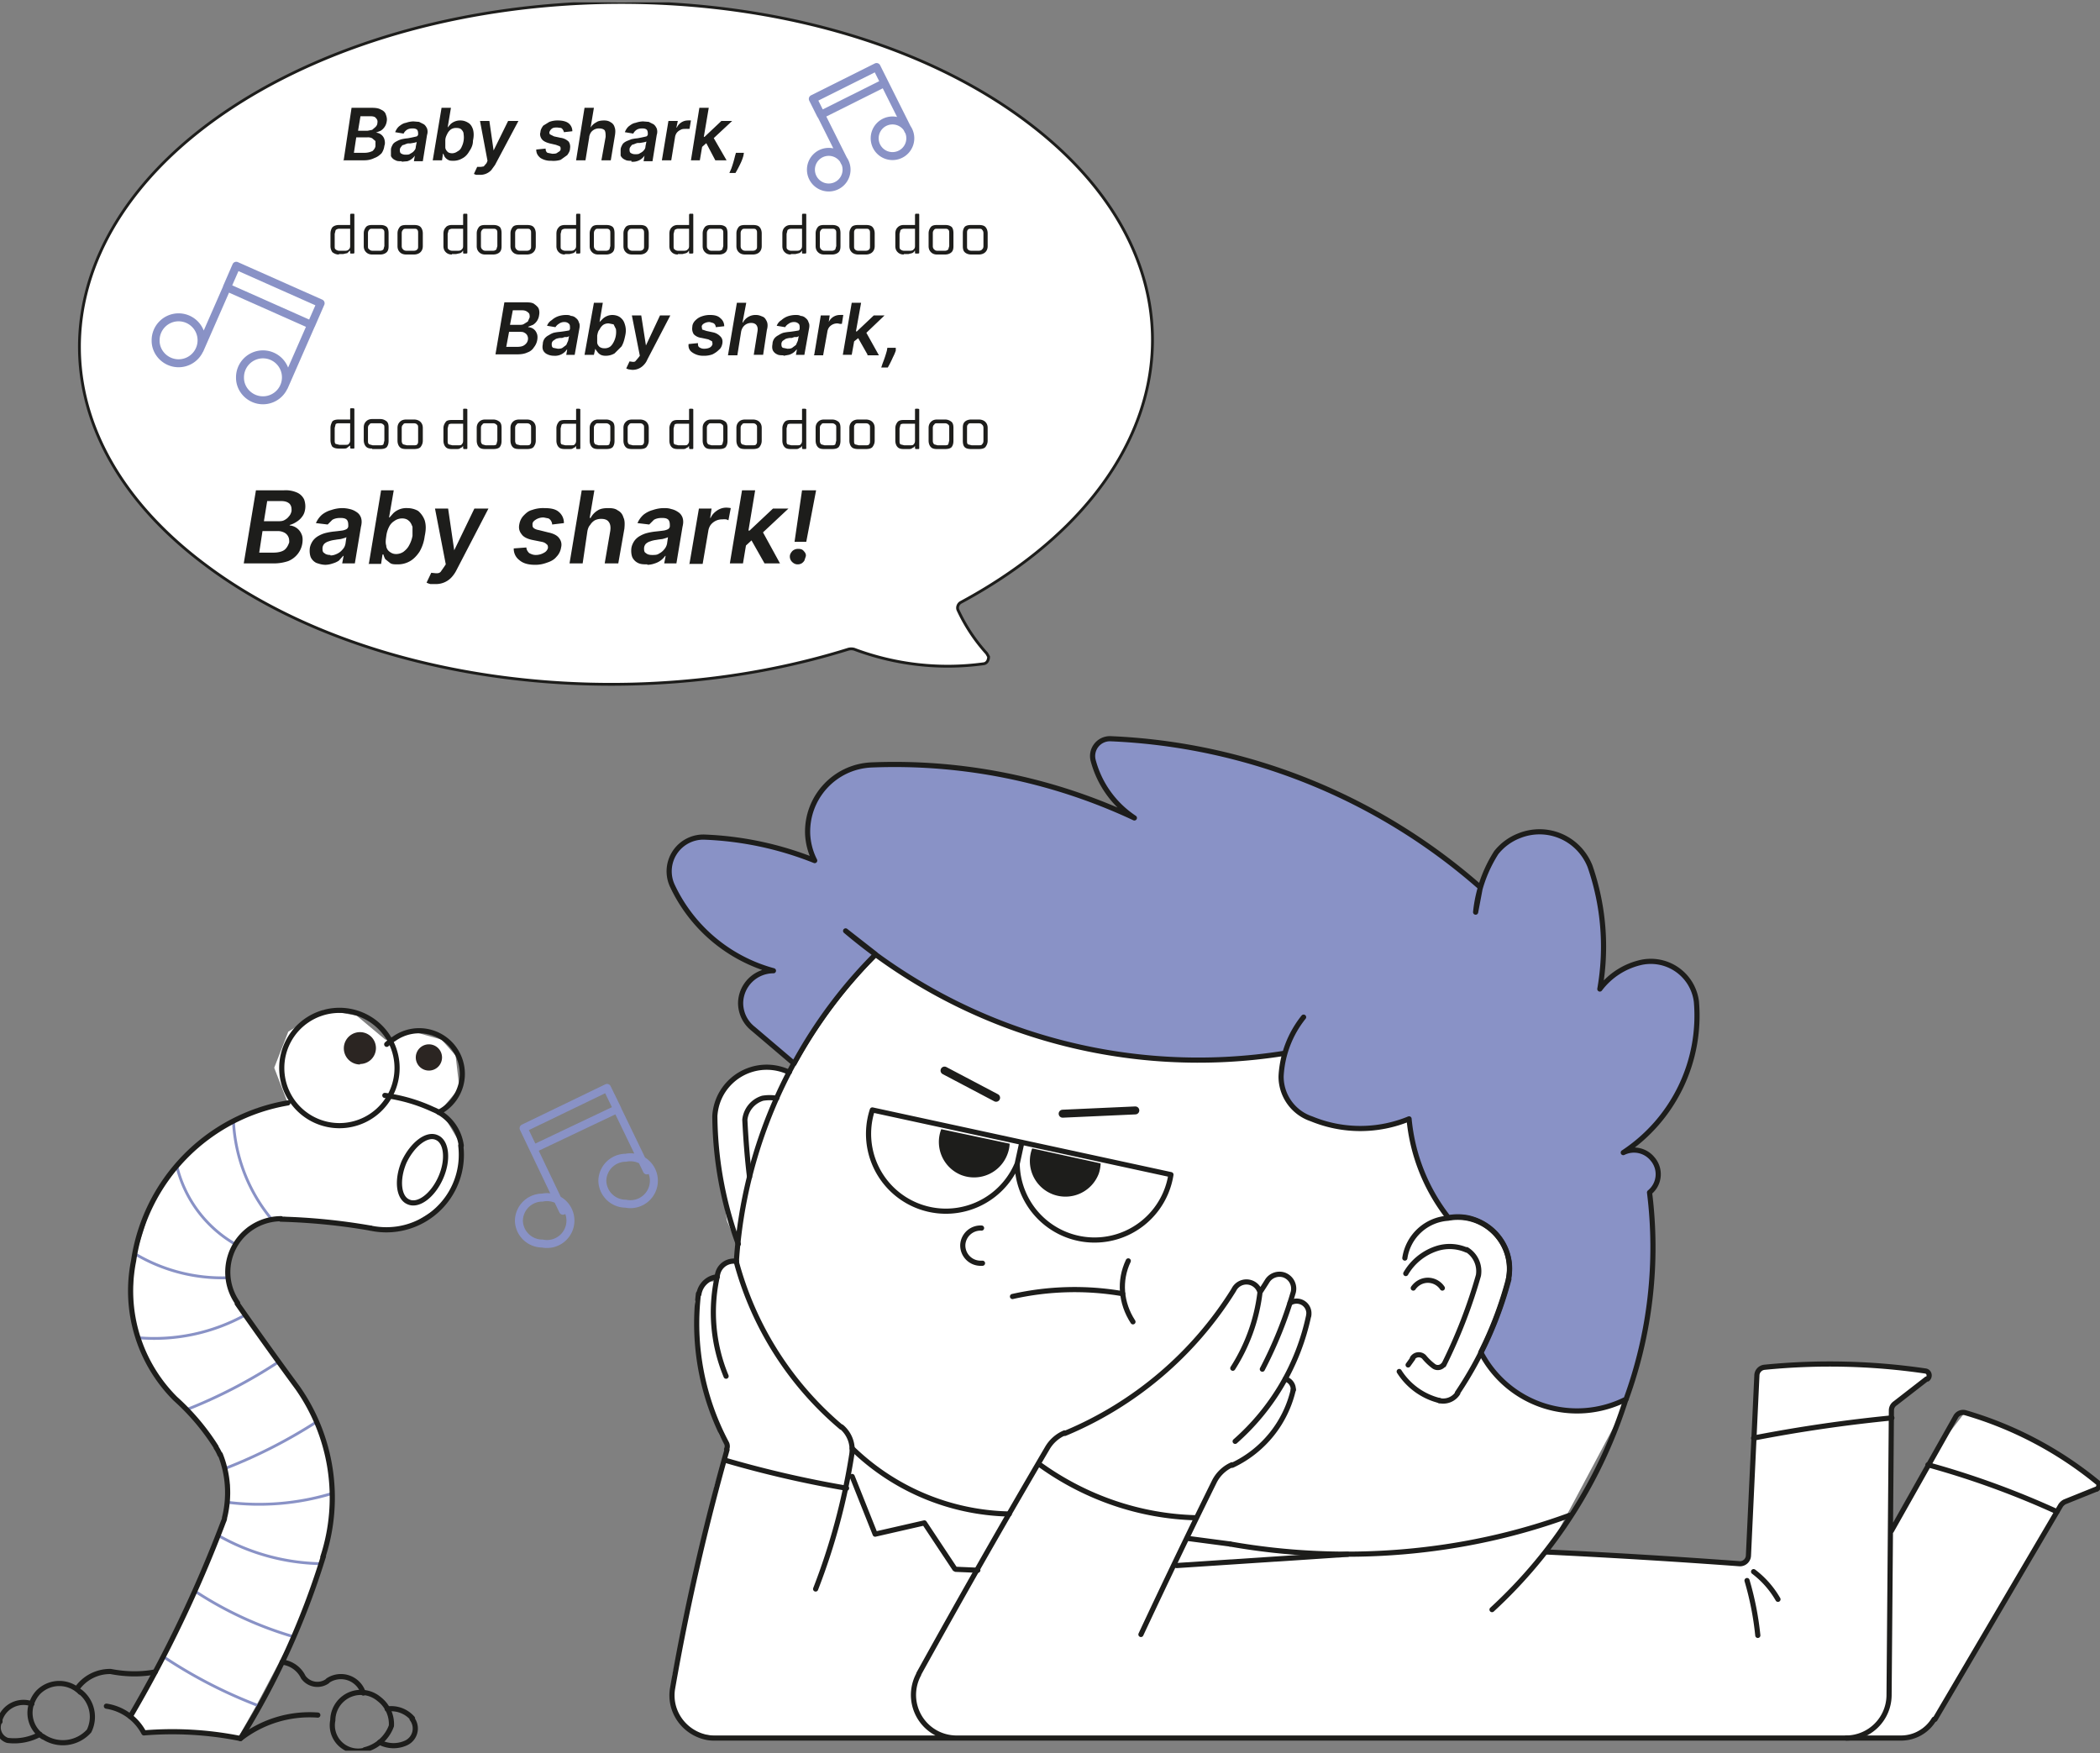 <svg xmlns="http://www.w3.org/2000/svg" width="448" height="374" fill="none" viewBox="0 0 448 374"><rect x="0" y="0" width="448" height="374" fill="#808080" stroke="none"/><g clip-path="url(#a)"><path fill="#fff" d="m143.6 364.5 3.9 5.1 8.1 1.3h251.1l5.6-3.4 27.5-46.9 8.2-3.4-2.2-2.6-14.6-8.6-12-4.7-6.9 9-8.6 15v-25.7l7.8-6v-1.3L386 291l-11.2 1.3-2.1 40-1.3 1.7-41.3-3 17.2-32.3-10.8-32.2-34.8-45.6-52.4-18.9-52-2.5c-.7 0-17.3 2.8-25.4 4.3l-2.6 17.1v6.5l-1.7 1.3-5.2-1.3-6.4 2.6-3.5 6v7.7l2.6 16.8 2.2 5.1-.5 3.5-2.6.8-1.7 3.5h-2.1l-2.2 4.3 1.3 13.7 3.9 14.6 1.7 3-2.6 7.8-9 40.4v7.3Zm-89.4-81.7-5.2-7.3v-8.1l3.9-5.6 7.7-2.2 19 2.2h7.2l7.8-4.8 3.4-6.4v-6.9l-3-5.1-1.7-.9 4.7-5.6-.8-6.9-3-3.4-6-1.7-4 1.7h-2l-6.1-5.1-6.9-1.3-7.7 4.7-3 7.7 3 7.8-6.5.8-12.9 7.3-9 10.8-4.3 13.7-.9 11.6 3 10.3 5.6 7.3 9.5 10.4 3 9-1.3 9-5.1 11.2-7.3 16.3-2.6 3.9-4.8 8.6 2.6 3.4h4.8l15.4 1.7 3.9-6.9 10.7-20.2 5.6-19.7-.8-13.8-5.2-12.9-10.7-14.6Z"/><path stroke="#8992C6" stroke-linecap="round" stroke-linejoin="round" stroke-width=".6" d="M49.8 239.1a35.3 35.3 0 0 0 8.3 21.2m-20.4-11.6a26.4 26.4 0 0 0 12.6 16.8m-21.5 2a36.3 36.3 0 0 0 19.8 5.1m-19.1 12.8a40.2 40.2 0 0 0 22.9-4.9m-12.5 20.2a107.5 107.5 0 0 0 19.6-10.2M48 313.3a109.3 109.3 0 0 0 19.6-10m-19.1 17.2a53.6 53.6 0 0 0 22.4-1.9m-24.3 9a45.8 45.8 0 0 0 21.9 6m-27 5.8a78.2 78.2 0 0 0 21.2 9.8m-27.9 4.2A101.8 101.8 0 0 0 55.4 364"/><path stroke="#1D1D1B" stroke-linecap="round" stroke-linejoin="round" stroke-width="1.1" d="M186.8 203.6a101.8 101.8 0 0 0-29.7 65.4m161.2 74.4a103.2 103.2 0 0 0 28.6-45"/><path stroke="#1D1D1B" stroke-linecap="round" stroke-linejoin="round" stroke-width="1.1" d="M371 333.6a1611.5 1611.5 0 0 0-41.2-2.5m41.2 2.5a1.8 1.8 0 0 0 2-1.7v0M223.4 309a2165.7 2165.7 0 0 0-27.4 48.1m31.1-51.4a7.8 7.8 0 0 0-3.7 3.3M196 357.2a9.2 9.2 0 0 0 3.7 12.5 9.2 9.2 0 0 0 4.4 1.1m-49-61.5a505 505 0 0 0-11.6 50.8m0 0c-.9 5 2.5 9.7 7.5 10.6a9 9 0 0 0 1.6.1M411 294.2l-6.7 5.2m0 0a1.8 1.8 0 0 0-.8 1.5m0 0-.5 60.9m-9.2 9a9.2 9.2 0 0 0 9.2-9m-250.5 9h53m-1.5 0H394m-19.2-77.3-1.8 38.4m30.5-5.3 13.7-24.3m-6.4-9.8a140.3 140.3 0 0 0-34.4-.8m34.8 2.5a1 1 0 0 0 .2-1.3.9.9 0 0 0-.6-.4m-34.4-.8a1.8 1.8 0 0 0-1.6 1.8m72.6 22.7a79.6 79.6 0 0 0-28.1-14.8m28 16.3a1 1 0 0 0 .4-1.2 1 1 0 0 0-.3-.3m-28.1-14.8a1.8 1.8 0 0 0-2.1.9m30 15.4-6.7 2.7m0 0c-.4.2-.7.5-.9.8m0 0-26.8 45.6M149 276a54.4 54.4 0 0 0 6 31.9m0 1.3c.2-.4.2-.9 0-1.3m2-39a69.8 69.8 0 0 0 22.5 35.6m2.2 5.9a6.4 6.4 0 0 0-2.2-6m-5.5 34.6a138 138 0 0 0 7.7-28.6m77.4 5.6a1703 1703 0 0 0-15.7 32.7m19.4-36.2a7.8 7.8 0 0 0-3.7 3.5M262.4 329.4l-9.1-1.2M153 272.4a35.5 35.5 0 0 0 1.9 21.2"/><path stroke="#1D1D1B" stroke-linecap="round" stroke-linejoin="round" stroke-width="1.1" d="M153 272.4a4.4 4.4 0 0 0-3.9 3.7m8-7a3.5 3.5 0 0 0-4 2.7 2.7 2.7 0 0 0-.1.6m74.2 33.4a77.5 77.5 0 0 0 36-30.6m-.3 37.4a23.7 23.7 0 0 0 13-16.1m-12.9-4.6a38.5 38.5 0 0 0 5.8-16.2m.5 16.4a90 90 0 0 0 6.5-16.1m-12.3 31.5a49.3 49.3 0 0 0 15.7-26.9m-10.4-4.9a3 3 0 0 0-5.6-.5m5.6.5a96.2 96.2 0 0 0 1.6-2.5m5.4 2.8a3.1 3.1 0 0 0-1.9-4 3.1 3.1 0 0 0-3.5 1.2"/><path stroke="#1D1D1B" stroke-linecap="round" stroke-linejoin="round" stroke-width="1.1" d="M279.2 280.6a2.6 2.6 0 0 0-2.3-3 2.6 2.6 0 0 0-1.7.4m.7 18.5a2.3 2.3 0 0 0-1.7-2.3m-105.8-65.5a1 1 0 0 0-.2 0m0 0a11.1 11.1 0 0 0-14.7 5.4 11.2 11.2 0 0 0-1 4m13.2-3.8a9.3 9.3 0 0 0-3 0m0 0a5.4 5.4 0 0 0-3.8 4.6m0 0c.2 4 .5 8.1 1 12.2m-7.4-13a80.7 80.7 0 0 0 5 27.3"/><path fill="#8992C6" d="M278.1 217a22 22 0 0 0-4.8 12.6 9.5 9.5 0 0 0 6.5 9.1 27.3 27.3 0 0 0 20.8 0 40.1 40.1 0 0 0 8.4 21.1h-.1a11.2 11.2 0 0 1 4.2 0c6 1.3 10 7.1 8.7 13.1a80.5 80.5 0 0 1-5.9 15.6 23.1 23.1 0 0 0 31 10 94.4 94.4 0 0 0 5-44.1 5 5 0 0 0 .6-7.2 5.1 5.1 0 0 0-6.2-1.3 35 35 0 0 0 15.6-32.2 9.8 9.8 0 0 0-11.7-8.4 15.2 15.2 0 0 0-8.9 5.7 52.3 52.3 0 0 0-2.1-26.2c-2.4-6-9.1-8.9-15.1-6.5a11.6 11.6 0 0 0-4.9 3.6 29 29 0 0 0-4.4 12.7l1-5.3a127.5 127.5 0 0 0-78.9-31.7 3.7 3.7 0 0 0-3.7 4.6 21.2 21.2 0 0 0 8.8 12.3 120.4 120.4 0 0 0-56.2-11.3c-7.8.4-13.8 7-13.5 14.8a14 14 0 0 0 1.5 5.6 70.6 70.6 0 0 0-23.3-5 7.3 7.3 0 0 0-7 10.5 33.5 33.5 0 0 0 21.5 18 7 7 0 0 0-7 6.8 7 7 0 0 0 2.7 5.6l8.7 7.4a101.7 101.7 0 0 1 17.4-23.3l-6.4-5a116.5 116.5 0 0 0 93.7 26.1"/><path stroke="#1D1D1B" stroke-linecap="round" stroke-linejoin="round" stroke-width="1.1" d="M278.1 217a22 22 0 0 0-4.8 12.6 9.5 9.5 0 0 0 6.5 9.1 27.3 27.3 0 0 0 20.8 0 40.1 40.1 0 0 0 8.4 21.1h-.1a11.2 11.2 0 0 1 4.2 0c6 1.3 10 7.1 8.7 13.1a80.5 80.5 0 0 1-5.9 15.6 23.1 23.1 0 0 0 31 10 94.4 94.4 0 0 0 5-44.1 5 5 0 0 0 .6-7.2 5.1 5.1 0 0 0-6.2-1.3 35 35 0 0 0 15.6-32.2 9.8 9.8 0 0 0-11.7-8.4 15.2 15.2 0 0 0-8.9 5.7 52.3 52.3 0 0 0-2.1-26.2c-2.4-6-9.1-8.9-15.1-6.5a11.6 11.6 0 0 0-4.9 3.6 29 29 0 0 0-4.4 12.7l1-5.3a127.5 127.5 0 0 0-78.9-31.7 3.7 3.7 0 0 0-3.7 4.6 21.2 21.2 0 0 0 8.8 12.3 120.4 120.4 0 0 0-56.2-11.3c-7.8.4-13.8 7-13.5 14.8a14 14 0 0 0 1.5 5.6 70.6 70.6 0 0 0-23.3-5 7.3 7.3 0 0 0-7 10.5 33.5 33.5 0 0 0 21.5 18 7 7 0 0 0-7 6.8 7 7 0 0 0 2.7 5.6l8.7 7.4a101.7 101.7 0 0 1 17.4-23.3l-6.4-5a116.5 116.5 0 0 0 93.7 26.1M209.4 262a3.8 3.8 0 0 0-4 3.5 3.8 3.8 0 0 0 3.6 4h.6m-12.4 55.4-10.5 2.4m0 0-4.9-12.3m15.4 9.9 6.5 9.8m4.9.3-4.7-.2m58.5-5.4c24.3 4.3 49.8 2.2 72.4-6.1M222 312.6c9.8 7 21.3 10.9 33.1 11.2m-100.5-12.3a231 231 0 0 0 26 6m223-15a315 315 0 0 0-29.5 4.3m64.7 15.7a183 183 0 0 0-27.5-10"/><path fill="#fff" stroke="#1D1D1B" stroke-linecap="round" stroke-linejoin="round" stroke-width=".6" d="M204.4 130.2a36.6 36.6 0 0 0 6.1 9.2l.4.7c0 .8-.4 1.4-1 1.5-9.4 1.3-18.9.2-27.7-3.1a2.5 2.5 0 0 0-1.2 0c-47.1 14.7-103.6 7.3-137.2-18C3 90 9.5 44.1 57.8 18c48.5-26.1 120.7-22.6 161.3 8 40.6 30.5 34.3 76.4-14.1 102.5-.6.3-.9 1.1-.6 1.7h0Z"/><path stroke="#1D1D1B" stroke-linecap="round" stroke-linejoin="round" stroke-width="1.1" d="M393.9 370.8h11.7m0 0a8.2 8.2 0 0 0 7-4M375 348.9a64.2 64.2 0 0 0-2.3-11.7m6.6 4a19.7 19.7 0 0 0-5.2-5.9m-312.7-100A40 40 0 0 0 28.5 269M60 260a11.4 11.4 0 0 0-9.3 18M79 262a131.5 131.5 0 0 0-19.1-1.9m-9.3 18a903.7 903.7 0 0 0 12.9 18m5.4 36a40.8 40.8 0 0 0-5.4-36m-35-27.1a32.5 32.5 0 0 0 8.9 29.4m8.7 10.3a48.8 48.8 0 0 0-8.7-10.3m9.5 11.9a9.2 9.2 0 0 0-.8-1.5M71.3 240.1a12.3 12.3 0 1 0 0-24.5 12.3 12.3 0 0 0 0 24.5Z"/><path stroke="#1D1D1B" stroke-linecap="round" stroke-linejoin="round" stroke-width="1.1" d="M93.6 237.3a9.2 9.2 0 1 0-9.5-15.7 9.7 9.7 0 0 0-1.6 1.2m-34.6 101a22 22 0 0 0-.9-13.5m-19.2 55.9a273.6 273.6 0 0 0 19.8-41.4m0 0c.1-.3.3-.6.3-1m3.4 47.1A165 165 0 0 0 69 332M79 262a16 16 0 0 0 19.3-17.6"/><path stroke="#1D1D1B" stroke-linecap="round" stroke-linejoin="round" stroke-width="1.1" d="M98.4 244.4a9.7 9.7 0 0 0-6-7.7m0 0a35.3 35.3 0 0 0-10.3-3"/><path fill="#2B2522" d="M76.8 227a3.4 3.4 0 1 0 0-6.8 3.4 3.4 0 0 0 0 6.9Zm14.7 1.4a2.8 2.8 0 1 0-2.8-2.8 2.8 2.8 0 0 0 2.8 2.8Z"/><path stroke="#1D1D1B" stroke-linecap="round" stroke-linejoin="round" stroke-width="1.1" d="M94 251.3c1.7-3.8 1.3-7.7-.8-8.6-2.1-1-5.2 1.4-7 5.2-1.6 3.8-1.2 7.6.9 8.5 2.1 1 5.2-1.3 6.9-5.1ZM7 362.8a6.1 6.1 0 0 0 2.1 7.7m8-9.5a6.3 6.3 0 0 0-8.9 0 6.2 6.2 0 0 0-1.2 1.8"/><path stroke="#1D1D1B" stroke-linecap="round" stroke-linejoin="round" stroke-width="1.1" d="M9.2 370.5a7.5 7.5 0 0 0 9.8-1.2m0 0a6.8 6.8 0 0 0-1.8-8.3m6.4-4.4a8.6 8.6 0 0 0-7.2 3.7m7.2-3.7c3.1.6 6.3.7 9.5.1m-26.3 6.8a5.3 5.3 0 0 0-6.8 3.3 5.2 5.2 0 0 0 0 .5m-.1 0a2.9 2.9 0 0 0 1.7 4m0 0a11.4 11.4 0 0 0 6.9-1.3m56.2-12.2a5.7 5.7 0 0 0-4.5-3.2m4.5 3.2a3.7 3.7 0 0 0 5.1.9l.2-.2M77.5 361.2a5 5 0 0 0-6.2-3.3 5 5 0 0 0-1.3.6"/><path stroke="#1D1D1B" stroke-linecap="round" stroke-linejoin="round" stroke-width="1.1" d="M80.9 362.5A6 6 0 0 0 71 367m0 0a5.5 5.5 0 0 0 6.8 6.4M77.8 373.3a8.1 8.1 0 0 0 5.7-5.1m0 0a6.7 6.7 0 0 0-2.6-5.7"/><path stroke="#1D1D1B" stroke-linecap="round" stroke-linejoin="round" stroke-width="1.1" d="M88 366.6a6 6 0 0 0-5.4-2m-1.6 7.1a6.4 6.4 0 0 0 5.5.2m0 0a3.4 3.4 0 0 0 1.4-5.2m-36.6 4.2a73.8 73.8 0 0 0-20.6-1.2m37.1-3.8a24 24 0 0 0-16.5 5m-20.6-1.2a10.9 10.9 0 0 0-8-5.7m286.2-104.1a10 10 0 0 0-9.2 8.5m22.1 4.5c1.2-6-2.7-11.8-8.7-13a11.2 11.2 0 0 0-4.2 0m-10.4 32.7a14.2 14.2 0 0 0 8.6 6.2"/><path stroke="#1D1D1B" stroke-linecap="round" stroke-linejoin="round" stroke-width="1.1" d="M307 298.8a3.7 3.7 0 0 0 4-1.6m-4.6-30.8a11.9 11.9 0 0 0-6.5 5.3m13-5a9 9 0 0 0-6.5-.3m9 5.7a5.4 5.4 0 0 0-2.5-5.5M308 291.2a110.8 110.8 0 0 0 7.4-19.1m-15 19.1 1-1.4m2.4-.3a1.6 1.6 0 0 0-2.5.3m2.5-.3a11.7 11.7 0 0 0 2.1 2m0 0a1.5 1.5 0 0 0 2-.3v0m-.2-16.4a3.7 3.7 0 0 0-5.2-1 4 4 0 0 0-1 1m9.4 22.4a80.6 80.6 0 0 0 11-24.3"/><path fill="#fff" d="M205 248.4a3.4 3.4 0 1 0 0-6.9 3.4 3.4 0 0 0 0 7Z"/><path fill="#1D1D1B" d="M200.8 240.9a7.6 7.6 0 0 0 4.3 9.8 7.6 7.6 0 0 0 9.8-4.4 7.4 7.4 0 0 0 .5-2.3m4.8 1a7.6 7.6 0 0 0 4.4 9.8 7.6 7.6 0 0 0 9.8-4.4 7.4 7.4 0 0 0 .4-2.2"/><path stroke="#1D1D1B" stroke-linecap="round" stroke-linejoin="round" stroke-width="1.1" d="m186.1 236.8 63.7 13.8m-63.7-13.8a16.5 16.5 0 0 0 30.9 11.5m0 0a16.5 16.5 0 0 0 32.8 2.3m-32.8-2.3 1-4.6m21.5 32.3a60.4 60.4 0 0 0-23.5.6M181.8 309a49.5 49.5 0 0 0 33.5 14"/><path stroke="#1D1D1B" stroke-linecap="round" stroke-linejoin="round" stroke-width="1.1" d="M240.7 269c-2 4.2-1.6 9 1 13"/><path stroke="#8992C6" stroke-linecap="round" stroke-linejoin="round" stroke-width="1.7" d="M115.7 265.3a5 5 0 1 0 0-9.8 5 5 0 0 0-5 5 5 5 0 0 0 5 4.8Zm17.8-8.5a5 5 0 1 0 0-9.8 5 5 0 0 0-5 4.9 5 5 0 0 0 5 4.9Zm-13.4 1.5-8.4-17.6m26.3 9-8.5-17.6m0 0-17.8 8.6 2.1 4.4 17.9-8.5-2.2-4.5ZM38.1 77.5a4.9 4.9 0 1 0 0-9.8 4.9 4.9 0 0 0-4.9 5c0 2.6 2.2 4.8 4.9 4.8Zm18 7.9a4.9 4.9 0 1 0 0-9.8 4.9 4.9 0 0 0-4.9 5c0 2.6 2.2 4.8 4.9 4.8ZM42.6 74.6l7.8-17.8m10.2 25.7 7.8-17.8m-18-8-2 4.6 18 8 2-4.6-18-8ZM176.8 40a3.8 3.8 0 1 0-3.8-3.7 3.8 3.8 0 0 0 3.8 3.7Zm13.6-6.7a3.8 3.8 0 1 0-3.8-3.7 3.8 3.8 0 0 0 3.8 3.7Zm-10.2 1.3-6.7-13.4m20.3 6.7L187 14.3m0 0-13.6 6.8 1.7 3.4 13.6-6.8-1.7-3.4Z"/><path stroke="#1D1D1B" stroke-linecap="round" stroke-miterlimit="10" stroke-width="1.7" d="m226.7 237.6 15.5-.7m-29.7-2.7-11-5.8"/><g fill="#1D1D1B" clip-path="url(#b)"><path d="M73.3 34.3 75 23h4.3c.9 0 1.5.1 2 .4.5.2.9.6 1 1 .2.5.3 1 .2 1.5a2.8 2.8 0 0 1-1.3 2l-1 .4a2 2 0 0 1 1.8 1.4c.1.4.2.9 0 1.4a3.5 3.5 0 0 1-.6 1.6c-.4.4-.9.8-1.5 1-.6.3-1.3.5-2.2.5h-4.5Zm2.3-1.7h2.2c.7 0 1.3-.2 1.7-.4.3-.3.6-.7.6-1.1v-1l-.7-.6a2 2 0 0 0-1-.2H76l-.5 3.3Zm.8-4.7h2l1-.2.7-.6c.2-.2.4-.5.4-.8.1-.5 0-.8-.3-1.1-.2-.3-.6-.4-1.2-.4h-2.1l-.5 3Zm9.3 6.5c-.5 0-1 0-1.3-.2a1.8 1.8 0 0 1-1-.9V32c0-.5.2-.8.4-1.2.2-.3.5-.5.9-.7a4.3 4.3 0 0 1 1-.4 9.7 9.7 0 0 1 1.3-.2 34.6 34.6 0 0 0 1.9-.4.6.6 0 0 0 .3-.4c0-.4 0-.7-.2-1-.2-.2-.5-.3-1-.3s-.9.1-1.2.3a2 2 0 0 0-.7.8l-1.8-.3c.2-.5.5-1 .9-1.3.4-.3.8-.6 1.4-.7a5.2 5.2 0 0 1 1.6-.3l1.2.1 1 .5c.3.2.5.5.7.9.1.3.2.8 0 1.4l-.9 5.6h-1.9l.2-1.2a3 3 0 0 1-1.6 1.2l-1.2.1Zm.8-1.4c.4 0 .8 0 1-.2.4-.2.7-.4.9-.7.2-.2.3-.5.3-.8l.2-1-.3.1a5 5 0 0 1-.5.1l-.6.1H87a4 4 0 0 0-.8.3c-.3 0-.5.2-.6.4a1 1 0 0 0-.3.6c0 .3 0 .6.2.8.3.2.6.3 1 .3Zm5.8 1.3L94.2 23h2l-.7 4.2.6-.7a3 3 0 0 1 2.1-.8c.7 0 1.2.2 1.7.5s.8.8 1 1.4c.2.7.2 1.5 0 2.4 0 1-.4 1.7-.8 2.3-.4.7-.9 1.2-1.5 1.5a3.7 3.7 0 0 1-1.8.5c-.5 0-.9 0-1.2-.2a1.9 1.9 0 0 1-.7-.6 2.8 2.8 0 0 1-.3-.7h-.1l-.2 1.4h-2ZM95 30v1.4c0 .4.2.7.5 1 .2.2.6.3 1 .3a2 2 0 0 0 1.1-.4c.4-.2.7-.5.9-1a4.5 4.5 0 0 0 .4-2.7c0-.4-.2-.7-.5-1-.2-.2-.6-.3-1-.3a2 2 0 0 0-1.2.3 2.6 2.6 0 0 0-.8 1c-.2.4-.4.8-.4 1.4Zm7.4 7.3h-.8a2.5 2.5 0 0 1-.5-.2l.7-1.5h.8l.6-.1.6-.7.2-.5-1.6-8.5h2l.9 6.3 3.1-6.3h2.2l-5 9.4-.8 1.1a3.2 3.2 0 0 1-2.4 1Zm19.7-9.3-1.8.2a1.2 1.2 0 0 0-.2-.5 1 1 0 0 0-.4-.4l-.8-.1c-.4 0-.8 0-1.1.2-.3.2-.5.5-.6.8 0 .2 0 .4.2.5l.8.4 1.4.3a3 3 0 0 1 1.7.8c.3.4.4 1 .3 1.5 0 .5-.3 1-.6 1.4l-1.4 1a5.2 5.2 0 0 1-2 .2 4 4 0 0 1-2.3-.6c-.6-.5-.9-1-.9-1.8l2-.2c0 .4.1.7.4.9l1 .2c.5 0 .9 0 1.2-.3.4-.2.6-.4.6-.7 0-.3 0-.4-.2-.6l-.8-.3-1.3-.3c-.8-.2-1.4-.5-1.7-.9-.3-.4-.5-1-.3-1.5 0-.5.3-1 .6-1.4l1.3-.8a5 5 0 0 1 1.8-.3c1 0 1.8.2 2.3.6.5.4.8 1 .8 1.7Zm3.6 1.3-.8 4.9h-2l1.8-11.2h2l-.7 4.2a3 3 0 0 1 1.2-1.1c.4-.3 1-.4 1.7-.4.5 0 1 .1 1.4.4.4.2.7.6.8 1 .2.5.2 1 .1 1.7l-.9 5.4h-2l.9-5c0-.6 0-1-.2-1.4-.3-.3-.7-.4-1.2-.4a2.1 2.1 0 0 0-1.7.8 2.5 2.5 0 0 0-.4 1Zm9 5c-.5 0-1 0-1.3-.2a1.8 1.8 0 0 1-1-.9V32c0-.5.2-.8.4-1.2.2-.3.5-.5.9-.7l1-.4a9.7 9.7 0 0 1 1.3-.2 34.3 34.3 0 0 0 1.9-.4.6.6 0 0 0 .3-.4c0-.4 0-.7-.2-1-.2-.2-.5-.3-1-.3s-.9.1-1.2.3a2 2 0 0 0-.7.8l-1.8-.3c.2-.5.5-1 .9-1.3.4-.3.8-.6 1.4-.7a5.2 5.2 0 0 1 1.6-.3l1.2.1 1 .5c.3.2.5.5.7.9.1.3.2.8 0 1.4l-.9 5.6h-1.9l.2-1.2a3 3 0 0 1-2.8 1.3Zm.8-1.4c.4 0 .8 0 1-.2.4-.2.7-.4.9-.7.2-.2.3-.5.3-.8l.2-1-.3.1a5 5 0 0 1-.5.1l-.6.1h-.5a4 4 0 0 0-.8.3c-.3 0-.5.2-.6.4a1 1 0 0 0-.3.6c0 .3 0 .6.2.8.3.2.6.3 1 .3Zm5.7 1.3 1.4-8.4h2l-.3 1.4h.1a2.6 2.6 0 0 1 2.3-1.5 4.4 4.4 0 0 1 .7 0l-.3 1.8a2 2 0 0 0-.4 0 3.6 3.6 0 0 0-.5 0c-.3 0-.7 0-1 .2a2.2 2.2 0 0 0-.8.6 2.1 2.1 0 0 0-.4 1l-.8 4.9h-2Zm8.4-2.7.4-2.3h.3l3.6-3.4h2.3l-4.4 4.1h-.4l-1.8 1.6Zm-2.2 2.7 1.8-11.2h2l-1.9 11.2h-2Zm5.2 0-2-3.8L152 29l3 5.2h-2.5Zm6.1-1.6-.1.6a9.4 9.4 0 0 1-.5 1.4 25.2 25.2 0 0 1-1.2 2.3h-1.3l.4-.9a24.5 24.5 0 0 0 .8-2.7l.2-.7h1.7Zm-53 43 1.9-11.1h4.3c.8 0 1.5 0 2 .3.4.3.8.6 1 1 .2.5.2 1 .1 1.5a2.8 2.8 0 0 1-1.3 2l-1 .4v.1a2 2 0 0 1 1.8 1.3c.2.4.2 1 .1 1.5a3.4 3.4 0 0 1-.7 1.5c-.3.5-.8.9-1.4 1.1-.6.3-1.4.4-2.2.4h-4.6ZM108 74h2.2c.8 0 1.3-.1 1.7-.4.4-.3.6-.6.7-1a1.5 1.5 0 0 0-.1-1 1.3 1.3 0 0 0-.6-.6c-.3-.2-.6-.2-1-.2h-2.3L108 74Zm.8-4.7h2c.4 0 .7 0 1-.2l.8-.5.4-.9c0-.4 0-.8-.3-1-.3-.3-.7-.5-1.3-.5h-2l-.6 3.1Zm9.4 6.6c-.5 0-1-.1-1.4-.3a1.8 1.8 0 0 1-.9-.8c-.2-.4-.2-.9-.1-1.4 0-.5.2-.9.4-1.2a2.6 2.6 0 0 1 .9-.7 4.2 4.2 0 0 1 1-.5 9.7 9.7 0 0 1 1.3-.2 30.6 30.6 0 0 0 2-.3.6.6 0 0 0 .2-.4c0-.5 0-.8-.2-1-.2-.2-.5-.4-1-.4-.4 0-.8.1-1.2.4a2 2 0 0 0-.7.7l-1.8-.3c.2-.5.5-.9 1-1.2a4 4 0 0 1 1.3-.8 5.2 5.2 0 0 1 1.7-.3c.4 0 .8 0 1.1.2.4 0 .8.2 1 .4.4.3.6.6.7 1 .2.3.2.8.1 1.3l-1 5.6h-1.8l.2-1.1h-.1a3 3 0 0 1-2.7 1.3Zm.7-1.5c.4 0 .8 0 1.1-.2l.8-.6.4-.9.2-1a1.2 1.2 0 0 1-.4.2 5 5 0 0 1-.5 0l-.6.2h-.4a4 4 0 0 0-.9.2l-.6.4a1 1 0 0 0-.3.6c0 .4 0 .7.3.9l1 .2Zm5.8 1.3 2-11.1h1.9l-.7 4.1.6-.6a3 3 0 0 1 2.1-.9c.7 0 1.3.2 1.7.5.5.4.8.8 1 1.5.2.6.3 1.4.1 2.3-.2 1-.4 1.7-.8 2.4l-1.5 1.5a3.7 3.7 0 0 1-1.9.5c-.5 0-.9-.1-1.2-.3a1.9 1.9 0 0 1-.6-.6 2.8 2.8 0 0 1-.4-.6l-.3 1.3h-2Zm2.7-4.2V73c0 .5.3.8.5 1 .3.2.6.3 1 .3a2 2 0 0 0 1.2-.3c.3-.2.6-.6.8-1a4.6 4.6 0 0 0 .5-2.8l-.5-1-1-.2a2 2 0 0 0-1.2.3 2.6 2.6 0 0 0-.8 1c-.3.3-.4.8-.5 1.3Zm7.4 7.4-.7-.1a2.5 2.5 0 0 1-.5-.2l.7-1.5.7.1c.2 0 .5 0 .6-.2l.6-.7.3-.4-1.7-8.6h2l1 6.4 3-6.4h2.2l-4.9 9.4c-.2.5-.5.9-.8 1.2a3.2 3.2 0 0 1-2.5 1Zm19.7-9.3-1.8.2a1.2 1.2 0 0 0-.2-.6 1 1 0 0 0-.4-.3l-.7-.2c-.5 0-.8.1-1.2.3-.3.2-.5.4-.5.7l.1.6.9.3 1.4.3a3 3 0 0 1 1.6.9c.4.4.5.9.4 1.5-.1.5-.3 1-.7 1.3-.4.4-.8.7-1.4 1a5.2 5.2 0 0 1-1.9.3 4 4 0 0 1-2.4-.7c-.6-.4-.9-1-.8-1.8l2-.2c0 .4 0 .7.3.9.3.2.6.3 1 .3.5 0 1-.1 1.3-.3.3-.2.5-.5.5-.8l-.1-.5-.8-.4-1.4-.3c-.8-.1-1.3-.4-1.7-.8-.3-.5-.4-1-.3-1.6 0-.5.3-1 .6-1.3.4-.4.8-.7 1.4-.9a5 5 0 0 1 1.8-.3c1 0 1.7.2 2.2.7.5.4.8 1 .8 1.7Zm3.6 1.2-.8 5h-2l1.9-11.2h2l-.8 4.2h.1a3 3 0 0 1 2.8-1.6c.6 0 1 .2 1.5.4.4.2.6.6.8 1 .2.5.2 1.1 0 1.8l-.8 5.3h-2l.8-5c.1-.6 0-1-.2-1.3-.2-.3-.6-.5-1.1-.5a2.1 2.1 0 0 0-1.8.9 2.5 2.5 0 0 0-.4 1Zm9 5c-.4 0-1 0-1.3-.2a1.8 1.8 0 0 1-.9-.8c-.2-.4-.2-.9-.1-1.4 0-.5.2-.9.4-1.2a2.6 2.6 0 0 1 .9-.7 4.2 4.2 0 0 1 1-.5 9.7 9.7 0 0 1 1.3-.2 30.6 30.6 0 0 0 2-.3.6.6 0 0 0 .2-.4c0-.5 0-.8-.2-1-.2-.2-.5-.4-1-.4-.4 0-.8.1-1.2.4a2 2 0 0 0-.7.7l-1.8-.3c.2-.5.5-.9 1-1.2a4 4 0 0 1 1.3-.8 5.2 5.2 0 0 1 1.7-.3c.4 0 .8 0 1.1.2.4 0 .8.2 1 .4.4.3.6.6.7 1 .2.3.2.8.1 1.3l-1 5.6h-1.8l.2-1.1h-.1a3 3 0 0 1-.6.6 3.1 3.1 0 0 1-1 .5l-1.1.2Zm.8-1.4c.4 0 .8 0 1.1-.2l.8-.6.4-.9.2-1a1.2 1.2 0 0 1-.4.2 5 5 0 0 1-.5 0l-.6.2h-.4a4 4 0 0 0-.9.2l-.6.4a1 1 0 0 0-.3.6c0 .4 0 .7.3.9l1 .2Zm5.8 1.3 1.4-8.4h1.9l-.2 1.4a2.6 2.6 0 0 1 2.4-1.5 4.4 4.4 0 0 1 .7 0l-.3 1.9a2 2 0 0 0-.4 0 3.6 3.6 0 0 0-.5-.1 2.2 2.2 0 0 0-1.8.8 2.1 2.1 0 0 0-.4 1l-.9 5h-2Zm8.3-2.6.4-2.4h.4l3.6-3.4h2.3l-4.4 4.2h-.4L182 73Zm-2.2 2.6 1.9-11.1h2l-2 11.1h-1.9Zm5.3 0L183 72l1.6-1.4 2.9 5.2H185Zm6-1.5v.6a9.6 9.6 0 0 1-.6 1.4 23.3 23.3 0 0 1-1.1 2.2H188l.3-.9a23.9 23.9 0 0 0 .9-2.7l.1-.6h1.8ZM52 120.2l2.6-15.6h6a6 6 0 0 1 2.8.5 3 3 0 0 1 1.5 1.5c.2.6.3 1.3.2 2-.1.7-.3 1.2-.7 1.7a4 4 0 0 1-1.1 1 5 5 0 0 1-1.5.7v.1a3 3 0 0 1 2.5 1.8c.3.6.3 1.3.2 2a4.8 4.8 0 0 1-1 2.3 5 5 0 0 1-2 1.5c-.9.3-1.9.5-3.1.5h-6.4Zm3.3-2.3h3c1 0 1.9-.2 2.4-.6.5-.4.8-1 1-1.6 0-.4 0-.8-.2-1.2a1.9 1.9 0 0 0-.9-.9 3 3 0 0 0-1.4-.3h-3.2l-.7 4.6Zm1-6.7h3c.4 0 .9 0 1.3-.2s.8-.5 1-.8c.3-.3.5-.7.6-1.2 0-.6 0-1-.4-1.5-.4-.4-1-.6-1.8-.6H57l-.7 4.3Zm13.2 9.3c-.8 0-1.4-.2-2-.4a2.6 2.6 0 0 1-1.2-1.2c-.2-.5-.3-1.2-.2-2 .1-.6.4-1.2.7-1.6a3.7 3.7 0 0 1 1.2-1 6 6 0 0 1 1.5-.6 13.4 13.4 0 0 1 1.7-.3 48 48 0 0 0 1.7-.2 3 3 0 0 0 1-.3.8.8 0 0 0 .4-.6c0-.6 0-1-.3-1.4-.3-.3-.7-.4-1.4-.4-.6 0-1.2.1-1.7.4l-1 1-2.5-.3a5 5 0 0 1 1.3-1.8 5.5 5.5 0 0 1 2-1 7.3 7.3 0 0 1 2.3-.4 6.8 6.8 0 0 1 1.6.2 4 4 0 0 1 1.4.6c.5.3.8.7 1 1.2.2.6.2 1.2 0 2l-1.3 7.8H73l.3-1.6h-.1l-.9 1a4.4 4.4 0 0 1-1.3.6 5 5 0 0 1-1.6.3Zm1-2c.6 0 1.1-.2 1.5-.4a3.2 3.2 0 0 0 1.1-.9c.3-.3.5-.7.6-1.2l.2-1.4a1.6 1.6 0 0 1-.5.2 7 7 0 0 1-.7.2l-.8.1-.6.1a5.6 5.6 0 0 0-1.2.3 2.4 2.4 0 0 0-.9.5 1.5 1.5 0 0 0-.4.9c0 .5 0 .9.4 1.1.3.3.8.4 1.3.4Zm8.2 1.7 2.6-15.6H84l-1 5.8h.1l.8-.9a4 4 0 0 1 3-1.1c.8 0 1.6.2 2.3.6.6.5 1.1 1.2 1.4 2 .3 1 .3 2 0 3.4a8.7 8.7 0 0 1-1.1 3.3c-.6.9-1.3 1.6-2 2a5.1 5.1 0 0 1-2.7.7c-.7 0-1.2 0-1.6-.3l-1-.8a4 4 0 0 1-.4-1h-.2l-.3 2h-2.7Zm3.7-5.8c-.1.7-.2 1.4 0 2 0 .5.3 1 .7 1.3.4.3.8.5 1.4.5a2.8 2.8 0 0 0 1.6-.5c.5-.4.9-.8 1.2-1.4a6.4 6.4 0 0 0 .7-2v-1.9c-.2-.5-.4-1-.8-1.3-.3-.3-.8-.5-1.4-.5-.6 0-1.2.2-1.6.5-.5.3-.9.7-1.2 1.3-.3.6-.5 1.2-.6 2Zm10.4 10.2h-1a3.6 3.6 0 0 1-.8-.3l1-2.1 1 .1c.4 0 .7 0 1-.3l.7-1 .4-.6-2.3-11.9h2.8l1.3 8.9 4.3-8.9h3l-6.8 13.1a6.6 6.6 0 0 1-1.2 1.7 4.5 4.5 0 0 1-3.4 1.3Zm27.5-13-2.5.3a1.7 1.7 0 0 0-.2-.7 1.4 1.4 0 0 0-.6-.6l-1-.2a3 3 0 0 0-1.6.4c-.5.3-.8.6-.8 1s0 .6.2.8c.2.2.6.4 1.2.5l2 .5c1 .2 1.8.6 2.2 1.1.5.6.7 1.3.5 2.1a3.6 3.6 0 0 1-1 2c-.4.5-1 .9-1.9 1.2-.8.3-1.6.5-2.6.5-1.5 0-2.6-.3-3.4-1a3 3 0 0 1-1.2-2.5l2.7-.2c0 .5.3.9.6 1.2.4.2.8.4 1.4.4.7 0 1.3-.2 1.8-.5.4-.2.7-.6.8-1 0-.3 0-.6-.3-.8-.2-.2-.5-.4-1-.5l-2-.4c-1-.2-1.9-.6-2.3-1.2-.5-.6-.7-1.3-.5-2.2a3.5 3.5 0 0 1 .9-1.8c.5-.5 1-1 1.8-1.2a7 7 0 0 1 2.6-.4c1.4 0 2.4.2 3.1.8a3 3 0 0 1 1.1 2.4Zm5 1.8-1 6.8h-2.8l2.6-15.6h2.7l-1 5.9h.2a4.1 4.1 0 0 1 1.5-1.6c.6-.4 1.4-.5 2.3-.5.8 0 1.5.1 2 .5.6.3 1 .8 1.2 1.5.3.6.3 1.4.2 2.4l-1.3 7.4H129l1.2-7c.1-.8 0-1.4-.3-1.8-.3-.5-.9-.7-1.6-.7a3 3 0 0 0-1.4.3 2.9 2.9 0 0 0-1 1c-.3.3-.5.8-.6 1.4Zm12.8 7c-.8 0-1.4 0-2-.3a2.6 2.6 0 0 1-1.2-1.2c-.2-.5-.3-1.2-.2-2 .1-.6.4-1.2.7-1.6a3.7 3.7 0 0 1 1.2-1 6 6 0 0 1 1.5-.6 13.4 13.4 0 0 1 1.7-.3 48.3 48.3 0 0 0 1.7-.2 3 3 0 0 0 1-.3.8.8 0 0 0 .4-.6c0-.6 0-1-.3-1.4-.3-.3-.7-.4-1.4-.4-.6 0-1.2.1-1.7.4l-1 1-2.5-.3a5 5 0 0 1 1.3-1.8 5.5 5.5 0 0 1 2-1 7.3 7.3 0 0 1 2.3-.4c.5 0 1 0 1.6.2a4 4 0 0 1 1.4.6c.5.3.8.7 1 1.2.2.6.2 1.2 0 2l-1.3 7.8h-2.6l.3-1.6h-.1a4.2 4.2 0 0 1-2.2 1.6 5 5 0 0 1-1.6.3Zm1-2c.6 0 1.1 0 1.5-.3a3.2 3.2 0 0 0 1.1-.9 2.6 2.6 0 0 0 .6-1.2l.2-1.4a1.6 1.6 0 0 1-.5.2 7.1 7.1 0 0 1-.7.2l-.8.1-.6.1a5.6 5.6 0 0 0-1.2.3 2.4 2.4 0 0 0-.9.5 1.5 1.5 0 0 0-.4.9c0 .5 0 .9.4 1.1.3.3.8.4 1.3.4Zm8 1.8 2-11.7h2.7l-.3 2h.1c.3-.7.8-1.2 1.4-1.6a3.5 3.5 0 0 1 1.9-.6 6 6 0 0 1 1 .1l-.5 2.6a3 3 0 0 0-.5-.2 5 5 0 0 0-.8 0 3.1 3.1 0 0 0-2.5 1.2 3 3 0 0 0-.5 1.3l-1.2 7H147Zm11.8-3.7.5-3.3h.5l5-4.7h3.3l-6.2 5.8h-.6l-2.5 2.3Zm-3.2 3.7 2.6-15.6h2.8l-2.6 15.6h-2.8Zm7.4 0-3-5.3 2.3-2 4 7.3H163Zm11-15.6-2.1 11h-2.5l1.6-11h3Zm-4 15.8c-.4 0-.8-.2-1.1-.5a1.6 1.6 0 0 1-.5-1.2c0-.4.2-.8.6-1.2a1.8 1.8 0 0 1 1.2-.4c.5 0 .9.1 1.2.5.3.3.5.7.4 1.1l-.3.9a1.9 1.9 0 0 1-.6.6 1.7 1.7 0 0 1-.9.2ZM72.3 54.3c-.6 0-1-.2-1.4-.5-.2-.3-.4-.7-.4-1.3v-2.6c0-.7.2-1.1.4-1.4.3-.3.8-.5 1.4-.5h2.4v-2.2l.1-.2h.6c.1 0 .2 0 .2.2V54l-.2.1h-.6l-.1-.1v-.5h-.1l-.5.5-.9.2h-.9Zm1.3-.8c.4 0 .7-.1.8-.3.2-.1.3-.4.3-.7v-3.7h-2.3c-.3 0-.6.1-.8.3l-.2.8v2.6c0 .3 0 .6.2.7.2.2.5.3.8.3h1.2Zm5.8.8c-.6 0-1-.2-1.3-.5-.3-.3-.5-.7-.5-1.3v-2.7c0-.6.2-1 .5-1.4.3-.3.7-.4 1.3-.4h1.7c.6 0 1 .1 1.4.4.3.3.4.8.4 1.4v2.7c0 .6-.1 1-.4 1.3-.3.3-.8.5-1.4.5h-1.7Zm1.6-.8c.4 0 .6-.1.8-.3l.2-.7v-2.7c0-.4 0-.6-.2-.8-.2-.2-.4-.2-.8-.2h-1.5c-.3 0-.6 0-.7.2-.2.2-.3.4-.3.8v2.7c0 .3 0 .6.3.7.1.2.4.3.7.3H81Zm5.7.8c-.7 0-1.1-.2-1.4-.5-.3-.3-.5-.7-.5-1.3v-2.7c0-.6.2-1 .5-1.4.3-.3.7-.4 1.4-.4h1.6c.6 0 1.1.1 1.4.4.3.3.5.8.5 1.4v2.7c0 .6-.2 1-.5 1.3-.3.3-.8.5-1.4.5h-1.6Zm1.5-.8c.4 0 .7-.1.8-.3.2-.1.2-.4.2-.7v-2.7c0-.4 0-.6-.2-.8-.1-.2-.4-.2-.8-.2h-1.4c-.4 0-.7 0-.8.2-.2.2-.3.4-.3.8v2.7c0 .3.1.6.3.7.1.2.4.3.8.3h1.4Zm8.2.8c-.6 0-1-.2-1.3-.5-.3-.3-.5-.7-.5-1.3v-2.6c0-.7.2-1.1.5-1.4.2-.3.7-.5 1.3-.5h2.4v-2.2l.1-.2h.6c.1 0 .2 0 .2.2V54l-.2.1h-.6l-.1-.1v-.5h-.1c0 .2-.3.4-.5.5l-.9.2h-.9Zm1.3-.8c.4 0 .7-.1.8-.3.2-.1.3-.4.3-.7v-3.7h-2.3c-.3 0-.6.1-.8.3l-.2.8v2.6c0 .3 0 .6.2.7.2.2.5.3.8.3h1.2Zm5.8.8c-.6 0-1-.2-1.3-.5-.3-.3-.5-.7-.5-1.3v-2.7c0-.6.2-1 .5-1.4.3-.3.7-.4 1.3-.4h1.7c.6 0 1 .1 1.4.4.3.3.4.8.4 1.4v2.7c0 .6-.1 1-.4 1.3-.3.3-.8.5-1.4.5h-1.7Zm1.6-.8c.4 0 .6-.1.8-.3l.2-.7v-2.7c0-.4 0-.6-.2-.8-.2-.2-.4-.2-.8-.2h-1.5c-.3 0-.6 0-.7.2-.2.2-.3.4-.3.8v2.7c0 .3.1.6.3.7.1.2.4.3.7.3h1.5Zm5.7.8c-.7 0-1.1-.2-1.4-.5-.3-.3-.5-.7-.5-1.3v-2.7c0-.6.2-1 .5-1.4.3-.3.7-.4 1.4-.4h1.6c.6 0 1.1.1 1.4.4.3.3.5.8.5 1.4v2.7c0 .6-.2 1-.5 1.3-.3.3-.8.5-1.4.5h-1.6Zm1.5-.8c.4 0 .7-.1.8-.3.2-.1.2-.4.2-.7v-2.7c0-.4 0-.6-.2-.8-.1-.2-.4-.2-.8-.2H111c-.4 0-.7 0-.8.2-.2.2-.3.4-.3.8v2.7c0 .3.1.6.3.7.1.2.4.3.8.3h1.4Zm8.2.8c-.6 0-1-.2-1.3-.5-.3-.3-.5-.7-.5-1.3v-2.6c0-.7.2-1.1.5-1.4.2-.3.7-.5 1.3-.5h2.4v-2.2l.1-.2h.6c.1 0 .2 0 .2.2V54l-.2.1h-.6l-.1-.1v-.5h-.1c0 .2-.3.4-.5.5l-.8.2h-1Zm1.3-.8c.4 0 .7-.1.8-.3.2-.1.3-.4.3-.7v-3.7h-2.3c-.3 0-.6.1-.8.3l-.2.8v2.6c0 .3 0 .6.2.7.2.2.5.3.8.3h1.2Zm5.8.8c-.6 0-1-.2-1.3-.5-.3-.3-.5-.7-.5-1.3v-2.7c0-.6.2-1 .5-1.4.3-.3.7-.4 1.3-.4h1.7c.6 0 1 .1 1.4.4.3.3.4.8.4 1.4v2.7c0 .6-.1 1-.4 1.3-.3.3-.8.5-1.4.5h-1.7Zm1.6-.8c.4 0 .6-.1.8-.3l.2-.7v-2.7c0-.4 0-.6-.2-.8-.2-.2-.4-.2-.8-.2h-1.5c-.3 0-.6 0-.7.2-.2.2-.3.4-.3.8v2.7c0 .3.1.6.3.7.1.2.4.3.7.3h1.5Zm5.7.8c-.7 0-1.1-.2-1.4-.5-.3-.3-.5-.7-.5-1.3v-2.7c0-.6.2-1 .5-1.4.3-.3.7-.4 1.4-.4h1.6c.6 0 1.1.1 1.4.4.3.3.5.8.5 1.4v2.7c0 .6-.2 1-.5 1.3-.3.3-.8.5-1.4.5H135Zm1.5-.8c.4 0 .7-.1.8-.3.2-.1.2-.4.2-.7v-2.7c0-.4 0-.6-.2-.8-.1-.2-.4-.2-.8-.2H135c-.4 0-.7 0-.8.2-.2.2-.3.4-.3.8v2.7c0 .3.1.6.3.7.1.2.4.3.8.3h1.4Zm8.2.8c-.6 0-1-.2-1.3-.5-.3-.3-.5-.7-.5-1.3v-2.6c0-.7.2-1.1.5-1.4.3-.3.7-.5 1.3-.5h2.4v-2.2l.1-.2h.6c.1 0 .2 0 .2.2V54l-.2.1h-.6l-.1-.1v-.5h-.1c0 .2-.3.4-.5.5l-.8.2h-1Zm1.3-.8c.4 0 .7-.1.8-.3.2-.1.3-.4.3-.7v-3.7h-2.3c-.3 0-.6.1-.8.3l-.2.8v2.6c0 .3 0 .6.2.7.2.2.5.3.8.3h1.2Zm5.8.8c-.6 0-1-.2-1.3-.5-.3-.3-.5-.7-.5-1.3v-2.7c0-.6.2-1 .5-1.4.3-.3.7-.4 1.3-.4h1.7c.6 0 1 .1 1.4.4.3.3.4.8.4 1.4v2.7c0 .6-.1 1-.4 1.3-.3.3-.8.5-1.4.5h-1.7Zm1.6-.8c.4 0 .6-.1.8-.3l.2-.7v-2.7c0-.4 0-.6-.2-.8-.2-.2-.4-.2-.8-.2h-1.5c-.3 0-.6 0-.7.2-.2.2-.3.4-.3.8v2.7c0 .3.1.6.3.7.1.2.4.3.7.3h1.5Zm5.7.8c-.7 0-1.1-.2-1.4-.5-.3-.3-.5-.7-.5-1.3v-2.7c0-.6.2-1 .5-1.4.3-.3.7-.4 1.4-.4h1.6c.6 0 1.1.1 1.4.4.3.3.5.8.5 1.4v2.7c0 .6-.2 1-.5 1.3-.3.3-.8.5-1.4.5H159Zm1.5-.8c.4 0 .7-.1.8-.3.2-.1.2-.4.2-.7v-2.7c0-.4 0-.6-.2-.8-.1-.2-.4-.2-.8-.2h-1.4c-.4 0-.7 0-.8.2-.2.2-.3.4-.3.8v2.7c0 .3.1.6.3.7.1.2.4.3.8.3h1.4Zm8.2.8c-.6 0-1-.2-1.3-.5-.3-.3-.5-.7-.5-1.3v-2.6c0-.7.2-1.1.5-1.4.3-.3.7-.5 1.3-.5h2.4v-2.2l.1-.2h.6c.1 0 .2 0 .2.2V54l-.2.1h-.6l-.1-.1v-.5h-.1c0 .2-.3.4-.5.5l-.8.2h-1Zm1.3-.8c.4 0 .7-.1.8-.3.2-.1.3-.4.3-.7v-3.7h-2.3c-.3 0-.6.1-.8.3l-.2.8v2.6c0 .3 0 .6.2.7.2.2.5.3.8.3h1.2Zm5.8.8c-.6 0-1-.2-1.3-.5-.3-.3-.5-.7-.5-1.3v-2.7c0-.6.2-1 .5-1.4.3-.3.7-.4 1.3-.4h1.7c.6 0 1 .1 1.4.4.3.3.4.8.4 1.4v2.7c0 .6-.1 1-.4 1.3-.3.3-.8.5-1.4.5h-1.7Zm1.6-.8c.4 0 .6-.1.8-.3l.2-.7v-2.7c0-.4 0-.6-.2-.8-.2-.2-.4-.2-.8-.2h-1.5c-.3 0-.6 0-.7.2-.2.2-.3.4-.3.8v2.7c0 .3.1.6.3.7.1.2.4.3.7.3h1.5Zm5.7.8c-.6 0-1.1-.2-1.4-.5-.3-.3-.5-.7-.5-1.3v-2.7c0-.6.2-1 .5-1.4.3-.3.8-.4 1.4-.4h1.6c.6 0 1.1.1 1.4.4.3.3.5.8.5 1.4v2.7c0 .6-.2 1-.5 1.3-.3.3-.8.5-1.4.5h-1.6Zm1.5-.8c.4 0 .7-.1.8-.3.2-.1.2-.4.2-.7v-2.7c0-.4 0-.6-.2-.8-.1-.2-.4-.2-.8-.2h-1.4c-.4 0-.7 0-.8.2-.2.2-.2.4-.2.8v2.7c0 .3 0 .6.2.7.1.2.4.3.8.3h1.4Zm8.2.8c-.6 0-1-.2-1.3-.5-.3-.3-.5-.7-.5-1.3v-2.6c0-.7.2-1.1.5-1.4.3-.3.7-.5 1.3-.5h2.4v-2.2l.1-.2h.6c.1 0 .2 0 .2.2V54l-.2.1h-.6l-.1-.1v-.5h-.1c0 .2-.3.4-.5.5l-.8.2h-1Zm1.3-.8c.4 0 .7-.1.8-.3.2-.1.3-.4.3-.7v-3.7h-2.3c-.3 0-.6.1-.8.3l-.2.8v2.6c0 .3 0 .6.2.7.2.2.5.3.8.3h1.2Zm5.8.8c-.6 0-1-.2-1.3-.5-.3-.3-.5-.7-.5-1.3v-2.7c0-.6.2-1 .5-1.4.3-.3.7-.4 1.3-.4h1.7c.6 0 1 .1 1.4.4.3.3.4.8.4 1.4v2.7c0 .6-.1 1-.4 1.3-.3.3-.8.5-1.4.5h-1.7Zm1.6-.8c.4 0 .6-.1.8-.3l.2-.7v-2.7c0-.4 0-.6-.2-.8-.2-.2-.4-.2-.8-.2H200c-.3 0-.6 0-.7.2-.2.2-.3.4-.3.8v2.7c0 .3.1.6.3.7.1.2.4.3.7.3h1.5Zm5.7.8c-.6 0-1.1-.2-1.4-.5-.3-.3-.4-.7-.4-1.3v-2.7c0-.6.1-1 .4-1.4.3-.3.8-.4 1.4-.4h1.6c.6 0 1.1.1 1.4.4.3.3.5.8.5 1.4v2.7c0 .6-.2 1-.5 1.3-.3.3-.8.5-1.4.5h-1.6Zm1.5-.8c.4 0 .7-.1.8-.3.2-.1.3-.4.3-.7v-2.7c0-.4-.1-.6-.3-.8-.1-.2-.4-.2-.8-.2h-1.4c-.4 0-.7 0-.8.2-.2.2-.2.4-.2.8v2.7c0 .3 0 .6.2.7.1.2.4.3.8.3h1.4ZM72.3 95.7c-.6 0-1-.1-1.4-.4-.2-.3-.4-.8-.4-1.4v-2.6c0-.6.2-1 .4-1.4.3-.3.8-.4 1.4-.4h2.4v-2.3l.1-.1h.6l.2.1v8.3c0 .1 0 .2-.2.2h-.6l-.1-.2v-.4h-.1l-.5.4c-.2.2-.5.2-.9.2h-.9Zm1.3-.8c.4 0 .7 0 .8-.2.2-.2.3-.4.3-.8v-3.6h-2.3c-.3 0-.6 0-.8.2l-.2.8v2.6c0 .4 0 .6.2.8l.8.2h1.2Zm5.8.8c-.6 0-1-.1-1.3-.4-.3-.3-.5-.8-.5-1.4v-2.7c0-.6.2-1 .5-1.3.3-.3.7-.5 1.3-.5h1.7c.6 0 1 .2 1.4.5.3.3.4.7.4 1.3V94c0 .6-.1 1-.4 1.4-.3.3-.8.4-1.4.4h-1.7ZM81 95c.4 0 .6 0 .8-.2l.2-.8v-2.7c0-.3 0-.6-.2-.7-.2-.2-.4-.3-.8-.3h-1.5c-.3 0-.6 0-.7.3-.2.1-.3.4-.3.7V94c0 .4 0 .6.3.8l.7.2H81Zm5.7.8c-.7 0-1.1-.1-1.4-.4-.3-.3-.5-.8-.5-1.4v-2.7c0-.6.2-1 .5-1.3.3-.3.7-.5 1.4-.5h1.6c.6 0 1.1.2 1.4.5.3.3.5.7.5 1.3V94c0 .6-.2 1-.5 1.4-.3.3-.8.4-1.4.4h-1.6Zm1.5-.8c.4 0 .7 0 .8-.2.2-.2.2-.4.2-.8v-2.7c0-.3 0-.6-.2-.7-.1-.2-.4-.3-.8-.3h-1.4c-.4 0-.7 0-.8.3-.2.1-.3.4-.3.7V94c0 .4.1.6.3.8l.8.2h1.4Zm8.2.8c-.6 0-1-.1-1.3-.4-.3-.3-.5-.8-.5-1.4v-2.6c0-.6.2-1 .5-1.4.2-.3.7-.4 1.3-.4h2.4v-2.3l.1-.1h.6l.2.1v8.3c0 .1 0 .2-.2.2h-.6l-.1-.2v-.4h-.1c0 .2-.3.3-.5.4-.2.2-.5.2-.9.2h-.9Zm1.3-.8c.4 0 .7 0 .8-.2.2-.2.3-.4.3-.8v-3.6h-2.3c-.3 0-.6 0-.8.2l-.2.8v2.6c0 .4 0 .6.2.8l.8.2h1.2Zm5.8.8c-.6 0-1-.1-1.3-.4-.3-.3-.5-.8-.5-1.4v-2.7c0-.6.2-1 .5-1.3.3-.3.7-.5 1.3-.5h1.7c.6 0 1 .2 1.4.5.3.3.4.7.4 1.3V94c0 .6-.1 1-.4 1.4-.3.3-.8.4-1.4.4h-1.7Zm1.6-.8c.4 0 .6 0 .8-.2l.2-.8v-2.7c0-.3 0-.6-.2-.7-.2-.2-.4-.3-.8-.3h-1.5c-.3 0-.6 0-.7.3-.2.1-.3.4-.3.7V94c0 .4.1.6.3.8l.7.2h1.5Zm5.7.8c-.7 0-1.1-.1-1.4-.4-.3-.3-.5-.8-.5-1.4v-2.7c0-.6.2-1 .5-1.3.3-.3.7-.5 1.4-.5h1.6c.6 0 1.1.2 1.4.5.3.3.5.7.5 1.3V94c0 .6-.2 1-.5 1.4-.3.3-.8.4-1.4.4h-1.6Zm1.5-.8c.4 0 .7 0 .8-.2.2-.2.2-.4.2-.8v-2.7c0-.3 0-.6-.2-.7-.1-.2-.4-.3-.8-.3H111c-.4 0-.7 0-.8.3-.2.1-.3.4-.3.7V94c0 .4.1.6.3.8l.8.2h1.4Zm8.2.8c-.6 0-1-.1-1.3-.4-.3-.3-.5-.8-.5-1.4v-2.6c0-.6.2-1 .5-1.4.2-.3.7-.4 1.3-.4h2.4v-2.3l.1-.1h.6l.2.1v8.3c0 .1 0 .2-.2.2h-.6l-.1-.2v-.4h-.1c0 .2-.3.3-.5.4-.2.2-.5.2-.8.2h-1Zm1.3-.8c.4 0 .7 0 .8-.2.2-.2.3-.4.3-.8v-3.6h-2.3c-.3 0-.6 0-.8.2l-.2.8v2.6c0 .4 0 .6.2.8l.8.2h1.2Zm5.8.8c-.6 0-1-.1-1.3-.4-.3-.3-.5-.8-.5-1.4v-2.7c0-.6.2-1 .5-1.3.3-.3.7-.5 1.3-.5h1.7c.6 0 1 .2 1.4.5.3.3.4.7.4 1.3V94c0 .6-.1 1-.4 1.4-.3.3-.8.4-1.4.4h-1.7Zm1.6-.8c.4 0 .6 0 .8-.2l.2-.8v-2.7c0-.3 0-.6-.2-.7-.2-.2-.4-.3-.8-.3h-1.5c-.3 0-.6 0-.7.3-.2.1-.3.4-.3.7V94c0 .4.1.6.3.8l.7.2h1.5Zm5.7.8c-.7 0-1.1-.1-1.4-.4-.3-.3-.5-.8-.5-1.4v-2.7c0-.6.2-1 .5-1.3.3-.3.7-.5 1.4-.5h1.6c.6 0 1.1.2 1.4.5.3.3.5.7.5 1.3V94c0 .6-.2 1-.5 1.4-.3.3-.8.4-1.4.4H135Zm1.5-.8c.4 0 .7 0 .8-.2.2-.2.2-.4.2-.8v-2.7c0-.3 0-.6-.2-.7-.1-.2-.4-.3-.8-.3H135c-.4 0-.7 0-.8.3-.2.1-.3.4-.3.7V94c0 .4.1.6.3.8l.8.2h1.4Zm8.2.8c-.6 0-1-.1-1.3-.4-.3-.3-.5-.8-.5-1.4v-2.6c0-.6.2-1 .5-1.4.3-.3.7-.4 1.3-.4h2.4v-2.3l.1-.1h.6l.2.1v8.3c0 .1 0 .2-.2.2h-.6l-.1-.2v-.4h-.1c0 .2-.3.3-.5.4-.2.2-.5.2-.8.2h-1Zm1.3-.8c.4 0 .7 0 .8-.2.2-.2.3-.4.3-.8v-3.6h-2.3c-.3 0-.6 0-.8.2l-.2.8v2.6c0 .4 0 .6.2.8l.8.2h1.2Zm5.8.8c-.6 0-1-.1-1.3-.4-.3-.3-.5-.8-.5-1.4v-2.7c0-.6.2-1 .5-1.3.3-.3.7-.5 1.3-.5h1.7c.6 0 1 .2 1.4.5.3.3.4.7.4 1.3V94c0 .6-.1 1-.4 1.4-.3.3-.8.4-1.4.4h-1.7Zm1.6-.8c.4 0 .6 0 .8-.2l.2-.8v-2.7c0-.3 0-.6-.2-.7-.2-.2-.4-.3-.8-.3h-1.5c-.3 0-.6 0-.7.3-.2.1-.3.4-.3.7V94c0 .4.1.6.3.8l.7.2h1.5Zm5.7.8c-.7 0-1.1-.1-1.4-.4-.3-.3-.5-.8-.5-1.4v-2.7c0-.6.2-1 .5-1.3.3-.3.7-.5 1.4-.5h1.6c.6 0 1.1.2 1.4.5.3.3.5.7.5 1.3V94c0 .6-.2 1-.5 1.4-.3.3-.8.4-1.4.4H159Zm1.5-.8c.4 0 .7 0 .8-.2.2-.2.2-.4.2-.8v-2.7c0-.3 0-.6-.2-.7-.1-.2-.4-.3-.8-.3h-1.4c-.4 0-.7 0-.8.3-.2.1-.3.4-.3.7V94c0 .4.1.6.3.8l.8.2h1.4Zm8.2.8c-.6 0-1-.1-1.3-.4-.3-.3-.5-.8-.5-1.4v-2.6c0-.6.2-1 .5-1.4.3-.3.7-.4 1.3-.4h2.4v-2.3l.1-.1h.6l.2.1v8.3c0 .1 0 .2-.2.2h-.6l-.1-.2v-.4h-.1c0 .2-.3.3-.5.4-.2.2-.5.2-.8.2h-1Zm1.3-.8c.4 0 .7 0 .8-.2.2-.2.3-.4.3-.8v-3.6h-2.3c-.3 0-.6 0-.8.2l-.2.8v2.6c0 .4 0 .6.2.8l.8.2h1.2Zm5.8.8c-.6 0-1-.1-1.3-.4-.3-.3-.5-.8-.5-1.4v-2.7c0-.6.2-1 .5-1.3.3-.3.7-.5 1.3-.5h1.7c.6 0 1 .2 1.4.5.3.3.4.7.4 1.3V94c0 .6-.1 1-.4 1.4-.3.3-.8.4-1.4.4h-1.7Zm1.6-.8c.4 0 .6 0 .8-.2l.2-.8v-2.7c0-.3 0-.6-.2-.7-.2-.2-.4-.3-.8-.3h-1.5c-.3 0-.6 0-.7.3-.2.1-.3.4-.3.7V94c0 .4.1.6.3.8l.7.2h1.5Zm5.7.8c-.6 0-1.1-.1-1.4-.4-.3-.3-.5-.8-.5-1.4v-2.7c0-.6.2-1 .5-1.3.3-.3.8-.5 1.4-.5h1.6c.6 0 1.1.2 1.4.5.3.3.5.7.5 1.3V94c0 .6-.2 1-.5 1.4-.3.3-.8.4-1.4.4h-1.6Zm1.5-.8c.4 0 .7 0 .8-.2.2-.2.2-.4.2-.8v-2.7c0-.3 0-.6-.2-.7-.1-.2-.4-.3-.8-.3h-1.4c-.4 0-.7 0-.8.3-.2.1-.2.4-.2.7V94c0 .4 0 .6.2.8l.8.2h1.4Zm8.2.8c-.6 0-1-.1-1.3-.4-.3-.3-.5-.8-.5-1.4v-2.6c0-.6.2-1 .5-1.4.3-.3.7-.4 1.3-.4h2.4v-2.3l.1-.1h.6l.2.1v8.3c0 .1 0 .2-.2.2h-.6l-.1-.2v-.4h-.1c0 .2-.3.3-.5.4-.2.2-.5.2-.8.2h-1Zm1.3-.8c.4 0 .7 0 .8-.2.2-.2.3-.4.3-.8v-3.6h-2.3c-.3 0-.6 0-.8.2l-.2.8v2.6c0 .4 0 .6.2.8l.8.2h1.2Zm5.8.8c-.6 0-1-.1-1.3-.4-.3-.3-.5-.8-.5-1.4v-2.7c0-.6.2-1 .5-1.3.3-.3.7-.5 1.3-.5h1.7c.6 0 1 .2 1.4.5.3.3.4.7.4 1.3V94c0 .6-.1 1-.4 1.4-.3.3-.8.4-1.4.4h-1.7Zm1.6-.8c.4 0 .6 0 .8-.2l.2-.8v-2.7c0-.3 0-.6-.2-.7-.2-.2-.4-.3-.8-.3H200c-.3 0-.6 0-.7.3-.2.1-.3.4-.3.7V94c0 .4.1.6.3.8l.7.2h1.5Zm5.7.8c-.6 0-1.1-.1-1.4-.4-.3-.3-.4-.8-.4-1.4v-2.7c0-.6.1-1 .4-1.3.3-.3.8-.5 1.4-.5h1.6c.6 0 1.1.2 1.4.5.3.3.5.7.5 1.3V94c0 .6-.2 1-.5 1.4-.3.3-.8.4-1.4.4h-1.6Zm1.5-.8c.4 0 .7 0 .8-.2.2-.2.3-.4.3-.8v-2.7c0-.3-.1-.6-.3-.7-.1-.2-.4-.3-.8-.3h-1.4c-.4 0-.7 0-.8.3-.2.1-.2.4-.2.7V94c0 .4 0 .6.2.8l.8.2h1.4Z"/></g><path stroke="#1D1D1B" stroke-linecap="round" stroke-linejoin="round" stroke-width="1.1" d="m251 334 36.5-2.4"/></g><defs><clipPath id="a"><path fill="#fff" d="M0 .5h448v373H0z"/></clipPath><clipPath id="b"><path fill="#fff" d="M51 22h160.6v102.8H51z"/></clipPath></defs></svg>
